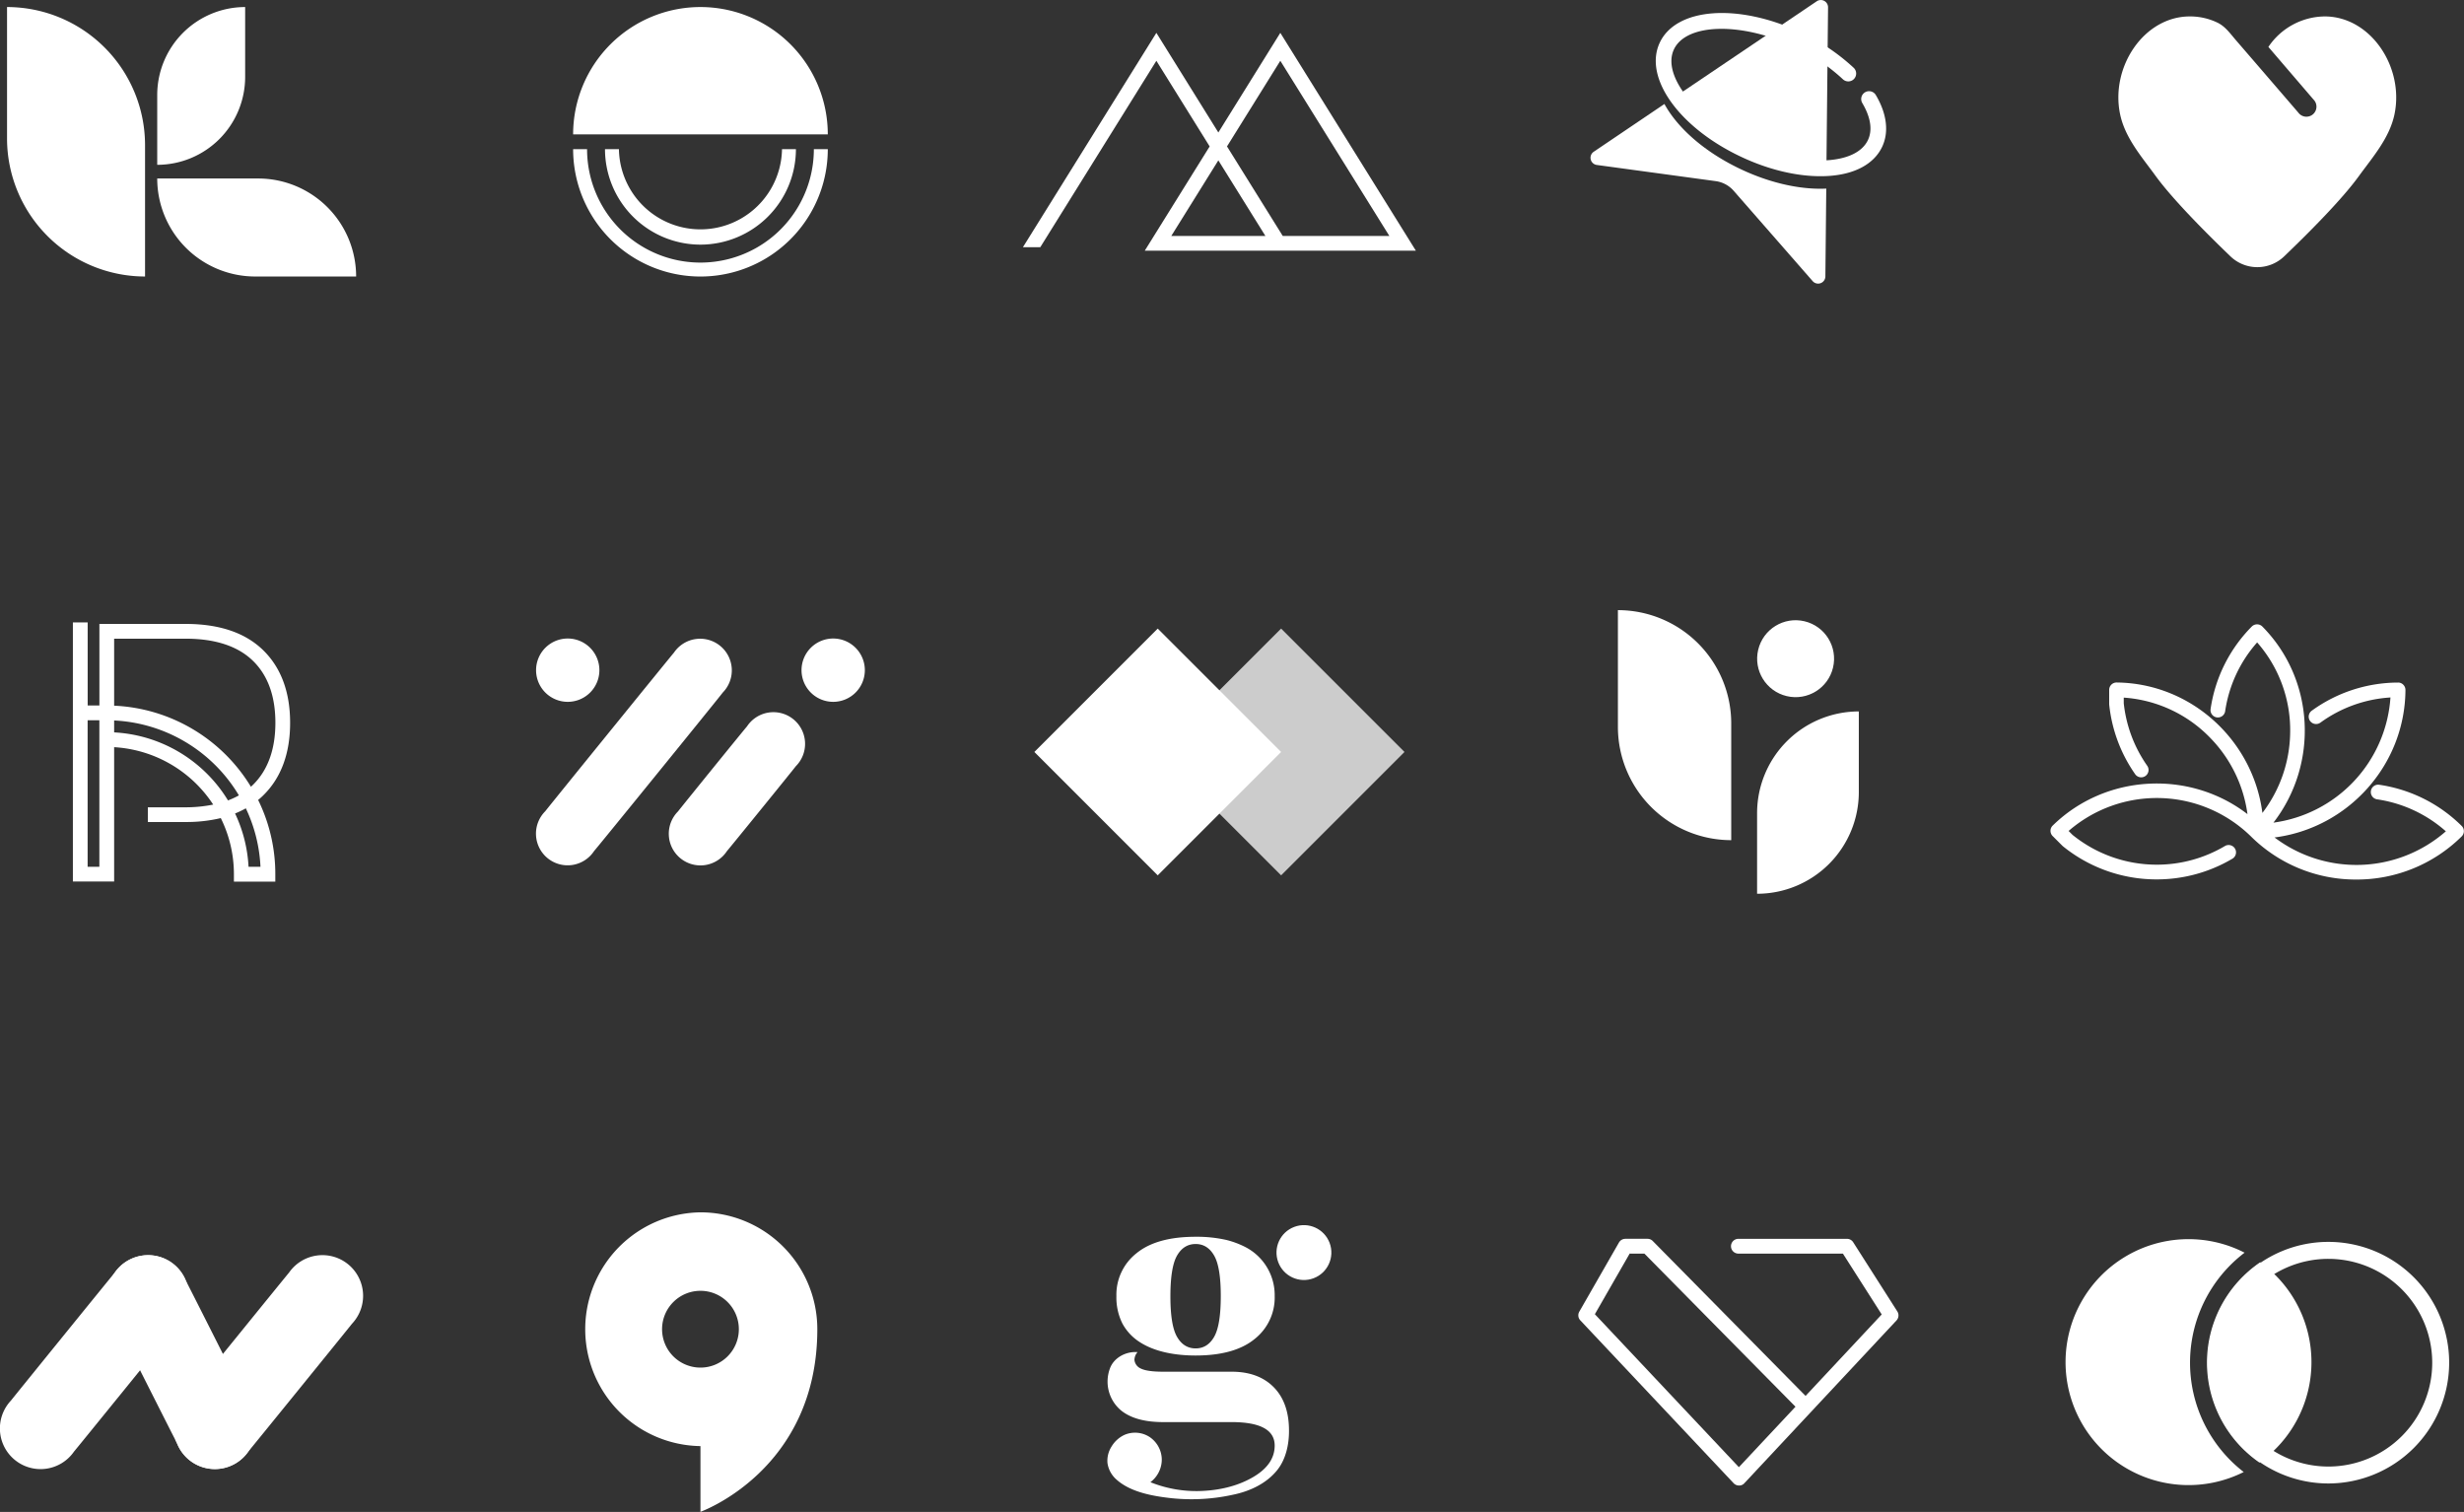 <svg xmlns="http://www.w3.org/2000/svg" viewBox="0 0 1050 644.24"><rect x="0" y="0" width="1050" height="644.24" fill="#333333" stroke="none"/><g id="Capa_2" data-name="Capa 2"><g id="Graphic_Elements" data-name="Graphic Elements"><path d="M603.36,106.83,545.59,14,519.18,56.45,492.77,14l-56.86,91.33h7.4L492.77,25.9l22.71,36.49-27.66,44.44ZM545.59,25.9l46.47,74.65H546.63L522.87,62.39Zm-6.35,74.65H499.12l20.06-32.22Z" style="fill:#fff"></path><path d="M3,3H3A58.86,58.86,0,0,1,61.81,61.89v55.93a0,0,0,0,1,0,0h0A58.86,58.86,0,0,1,3,59V3A0,0,0,0,1,3,3Z" style="fill:#fff"></path><path d="M67,70.23h0V40.53A37.5,37.5,0,0,1,104.47,3h0V32.74A37.49,37.49,0,0,1,67,70.23Z" style="fill:#fff"></path><path d="M67,76.06h43a41.76,41.76,0,0,1,41.76,41.76v0a0,0,0,0,1,0,0h-43A41.76,41.76,0,0,1,67,76.06v0A0,0,0,0,1,67,76.06Z" style="fill:#fff"></path><path d="M298.49,3a54.26,54.26,0,0,0-54.26,54.26H352.75A54.26,54.26,0,0,0,298.49,3Z" style="fill:#fff"></path><path d="M346.81,63.57a48.32,48.32,0,1,1-96.64,0h-5.94a54.26,54.26,0,0,0,108.52,0Z" style="fill:#fff"></path><path d="M298.49,104.24a40.72,40.72,0,0,0,40.68-40.67h-5.93a34.75,34.75,0,0,1-69.49,0h-5.94A40.72,40.72,0,0,0,298.49,104.24Z" style="fill:#fff"></path><path d="M745.1,66.24c11.38,5.3,23.11,7.93,33,7.41h.18L779,3.13A3.09,3.09,0,0,0,774.2.53l-59.31,40C719.69,49.7,730.79,59.56,745.1,66.24Z" style="fill:#fff"></path><path d="M775.65,80.42c-10.34,0-22.07-2.83-33.38-8.11-15.6-7.27-27.33-17.64-33-28L679.15,64.66a3.09,3.09,0,0,0,1.31,5.63l50.64,6.89a12.41,12.41,0,0,1,7.7,4.14l33.64,38.47a3.09,3.09,0,0,0,5.42-2l.38-37.43C777.39,80.4,776.53,80.42,775.65,80.42Z" style="fill:#fff"></path><path d="M775.65,75.08c-10.34,0-22.08-2.83-33.38-8.11-26.6-12.4-42-33.82-35-48.77s33.27-16.92,59.87-4.52A86.53,86.53,0,0,1,789.93,28.9a3.35,3.35,0,1,1-4.61,4.87,80,80,0,0,0-21-14c-22.42-10.46-45.76-9.87-51,1.28s9.35,29.4,31.77,39.86c11.38,5.3,23.11,7.94,33,7.41,9.17-.48,15.54-3.56,17.93-8.69,2.49-5.35.08-11.46-2.38-15.64a3.35,3.35,0,1,1,5.77-3.4c4.64,7.87,5.59,15.64,2.69,21.87-3.49,7.48-11.89,12-23.66,12.56C777.55,75.06,776.61,75.08,775.65,75.08Z" style="fill:#fff"></path><path d="M990.83,7a29.25,29.25,0,0,0-24.19,13L985.9,42.45A4.28,4.28,0,1,1,979.41,48L962.19,28,952.7,17c-2.3-2.68-4.37-5.65-7.61-7.28A26.91,26.91,0,0,0,933,7c-19.47.12-33.81,21.66-29.52,41.81,2.14,10.05,9.34,18.21,15.07,26.1C925.89,85,940.14,99.3,950.3,109.06a16.53,16.53,0,0,0,23.25,0c10.17-9.76,24.42-24,31.73-34.13,5.73-7.89,12.93-16.05,15.07-26.1C1024.63,28.68,1010.3,7.14,990.83,7Z" style="fill:#fff"></path><path d="M298.49,516.59a49.81,49.81,0,0,0,0,99.61v28s49.8-17.73,49.8-77.85A49.8,49.8,0,0,0,298.49,516.59Zm-16.36,49.8a16.36,16.36,0,1,1,16.36,16.36A16.37,16.37,0,0,1,282.13,566.39Z" style="fill:#fff"></path><path d="M485.45,571.72c6.85,4.56,16.13,5.88,24,5.88q16.56,0,25.15-7a22.48,22.48,0,0,0,8.59-18.33,23.07,23.07,0,0,0-12.5-20.89,37.91,37.91,0,0,0-8-3A56.76,56.76,0,0,0,509.49,527q-16.58,0-25.16,7a22.48,22.48,0,0,0-8.59,18.33,24.75,24.75,0,0,0,2.53,11.58A21.33,21.33,0,0,0,485.45,571.72ZM501.59,535q2.84-4.9,7.9-4.91t7.89,4.91q2.85,4.9,2.84,17.33t-2.84,17.33q-2.83,4.92-7.89,4.91t-7.9-4.91q-2.85-4.9-2.84-17.33T501.59,535Z" style="fill:#fff"></path><path d="M542.85,591.17q-6.52-6.67-18-6.67H495.68q-6.9,0-9.59-1.38a4.5,4.5,0,0,1-2.66-3.6,5,5,0,0,1,1.32-3.36c-4.93-.41-10.22,2.39-11.83,7.13A16,16,0,0,0,478,601.22q6.13,4.75,17.64,4.75h29.14q18.4,0,18.41,10,0,7.83-8.67,13.12c-6.42,3.92-14,5.75-21.47,6.18a52.56,52.56,0,0,1-22.82-3.69,12.13,12.13,0,0,0,4.85-9.68,11.75,11.75,0,0,0-5.1-9.52,11.41,11.41,0,0,0-10.73-1,12.6,12.6,0,0,0-5.57,5,11.26,11.26,0,0,0-1.75,7,11.54,11.54,0,0,0,4,7.21c6.11,5.39,15.79,7,23.61,7.84a82.09,82.09,0,0,0,26.06-1.55c7.12-1.48,14.28-4.83,18.85-10.69,3.52-4.52,4.84-10.73,4.84-16.35Q549.36,597.84,542.85,591.17Z" style="fill:#fff"></path><circle cx="555.67" cy="533.69" r="11.69" transform="translate(-151.73 228.44) rotate(-20.5)" style="fill:#fff"></circle><path d="M106.43,599.69c-.32-.77-26.89-53.44-27.33-54.16a17.33,17.33,0,1,0-30.84,15.61c.32.77,25.76,51.18,26.19,51.9a19.12,19.12,0,0,0,1.14,2.26,17.33,17.33,0,1,0,30.84-15.61Z" style="fill:#fff"></path><path d="M75.74,564.06A17.33,17.33,0,1,0,48.89,542.3c-.57.61-43.72,53.79-44.2,54.47a17.33,17.33,0,1,0,26.85,21.76C32.11,617.92,75.26,564.74,75.74,564.06Z" style="fill:#fff"></path><path d="M150,564.06a17.33,17.33,0,1,0-26.85-21.76c-.57.61-43.72,53.79-44.2,54.47a17.33,17.33,0,1,0,26.85,21.76C106.37,617.92,149.52,564.74,150,564.06Z" style="fill:#fff"></path><path d="M808.49,558.77l-18.77-29.43a3.16,3.16,0,0,0-2.66-1.46H740.79a3.15,3.15,0,1,0,0,6.3h44.54l16.54,25.92-32.45,34.71-65.12-66a3.1,3.1,0,0,0-2.21-.94,2.4,2.4,0,0,0-.28,0,2.85,2.85,0,0,0-.29,0h-8.89a3.17,3.17,0,0,0-2.73,1.58L673,558.9a3.14,3.14,0,0,0,.44,3.73L738.75,632a3.2,3.2,0,0,0,2.23,1h.23a2.94,2.94,0,0,0,2.14-1l64.79-69.32A3.15,3.15,0,0,0,808.49,558.77ZM700.74,534.18l64.38,65.24L741,625.18,679.63,560l14.83-25.83Z" style="fill:#fff"></path><path d="M940.47,580.66a51.72,51.72,0,0,0,22.35,42.55,52.38,52.38,0,0,0,.34-85.35A51.74,51.74,0,0,0,940.47,580.66Z" style="fill:#fff"></path><path d="M933.25,580.66a58.9,58.9,0,0,1,23.25-46.88,52.4,52.4,0,1,0-.37,93.46A58.91,58.91,0,0,1,933.25,580.66Z" style="fill:#fff"></path><path d="M992.22,632.12a51.47,51.47,0,1,1,51.46-51.46A51.53,51.53,0,0,1,992.22,632.12Zm0-95.71a44.25,44.25,0,1,0,44.24,44.25A44.3,44.3,0,0,0,992.22,536.41Z" style="fill:#fff"></path><path d="M112.09,339c7.66-7.45,11.54-17.89,11.54-31s-3.88-23.56-11.54-31-18.74-11.14-33-11.14H42.36v34.76h-5V265.21H31.06V375.63H48.64V318.38a54.21,54.21,0,0,1,42.21,24.46A58.88,58.88,0,0,1,79.09,344H63v6.27H79.09a63.22,63.22,0,0,0,15-1.67,53.91,53.91,0,0,1,5.59,23.94v3.14h17.64v-3.14A71.37,71.37,0,0,0,110,340.87C110.73,340.27,111.43,339.66,112.09,339Zm-33-66.85c12.57,0,22.21,3.15,28.63,9.37s9.63,15.09,9.63,26.46-3.24,20.3-9.64,26.53c-.25.25-.52.48-.79.72a71.9,71.9,0,0,0-58.28-34.53V272.16ZM37.34,369.35V306.91h5v62.44Zm11.3-57.27V307a65.61,65.61,0,0,1,53.16,31.92,34,34,0,0,1-4.64,2.15A60.55,60.55,0,0,0,48.64,312.08ZM111,369.35h-5.09a60.21,60.21,0,0,0-5.74-22.72,38.81,38.81,0,0,0,4.59-2.19A65.13,65.13,0,0,1,111,369.35Z" style="fill:#fff"></path><path d="M792.11,303.15h0a0,0,0,0,1,0,0v34.34a43.35,43.35,0,0,1-43.35,43.35h0a0,0,0,0,1,0,0V346.5A43.35,43.35,0,0,1,792.11,303.15Z" style="fill:#fff"></path><path d="M712.88,284.85H762.6a0,0,0,0,1,0,0v0a48.29,48.29,0,0,1-48.29,48.29H664.59a0,0,0,0,1,0,0v0A48.29,48.29,0,0,1,712.88,284.85Z" transform="translate(1022.59 -404.6) rotate(90)" style="fill:#fff"></path><circle cx="765.15" cy="280.66" r="16.39" transform="translate(315.07 960.11) rotate(-76.62)" style="fill:#fff"></circle><path d="M1049.07,352a62.72,62.72,0,0,0-35.29-17.62,3.14,3.14,0,0,0-.91,6.21,56.5,56.5,0,0,1,29.4,13.64,57.84,57.84,0,0,1-73,2.62c31.23-4,55.6-30.73,55.78-62.85a3.16,3.16,0,0,0-.92-2.23,3,3,0,0,0-2.29-.92,62.82,62.82,0,0,0-36.73,12,3.14,3.14,0,0,0-.69,4.38,3.16,3.16,0,0,0,4.38.7,56.6,56.6,0,0,1,29.86-10.73,57.76,57.76,0,0,1-49.87,53.34c19.26-24.88,17.72-60.89-4.74-83.59a3.19,3.19,0,0,0-4.46,0A62.73,62.73,0,0,0,942,302.23a3.14,3.14,0,0,0,6.21.91,56.54,56.54,0,0,1,13.64-29.4,56.6,56.6,0,0,1,14.07,38.66,57.55,57.55,0,0,1-11.83,34c-4-31-30.36-55.25-62.08-55.58A3.14,3.14,0,0,0,898.8,294v5.82c0,.11,0,.21,0,.32a63,63,0,0,0,11.07,29.75,3.13,3.13,0,1,0,5.14-3.59,56.86,56.86,0,0,1-10-26.64v-2.4a56.53,56.53,0,0,1,37.12,17.43,57.45,57.45,0,0,1,15.6,32.22c-24.7-19-60.5-17.15-83,4.88a3.1,3.1,0,0,0-.94,2.22,3.15,3.15,0,0,0,.92,2.24l4.1,4.1.25.23A63.35,63.35,0,0,0,919,374.72h.12a63.23,63.23,0,0,0,32.19-8.82,3.11,3.11,0,0,0,1.44-1.92,3.08,3.08,0,0,0-.34-2.37,3.14,3.14,0,0,0-1.92-1.44,3.1,3.1,0,0,0-2.38.34,56.92,56.92,0,0,1-29,7.94H919a57.08,57.08,0,0,1-35.79-12.67l-1.7-1.7a57.34,57.34,0,0,1,77.71,2.34h0l0,0a63.4,63.4,0,0,0,44.88,18.36h0a63.49,63.49,0,0,0,44.92-18.38,3.17,3.17,0,0,0,.93-2.23A3.14,3.14,0,0,0,1049.07,352Z" style="fill:#fff"></path><rect x="508.75" y="283.24" width="74.35" height="74.35" transform="translate(1158.53 160.96) rotate(135)" style="fill:#ccc"></rect><rect x="456.17" y="283.24" width="74.35" height="74.35" transform="translate(1068.77 198.14) rotate(135)" style="fill:#fff"></rect><path d="M308,295.1a13.49,13.49,0,1,0-20.81-17c-.64.65-54.35,66.84-54.85,67.6a13.49,13.49,0,1,0,20.82,16.94C253.84,362,307.54,295.86,308,295.1Z" style="fill:#fff"></path><path d="M339.12,326.5a13.49,13.49,0,1,0-20.81-16.95c-.65.65-28.85,35.42-29.36,36.18a13.49,13.49,0,1,0,20.81,16.95C310.4,362,338.61,327.27,339.12,326.5Z" style="fill:#fff"></path><path d="M368.54,285.57a13.49,13.49,0,1,1-13.49-13.49A13.49,13.49,0,0,1,368.54,285.57Z" style="fill:#fff"></path><path d="M255.42,285.57a13.49,13.49,0,1,1-13.49-13.49A13.49,13.49,0,0,1,255.42,285.57Z" style="fill:#fff"></path></g></g></svg>